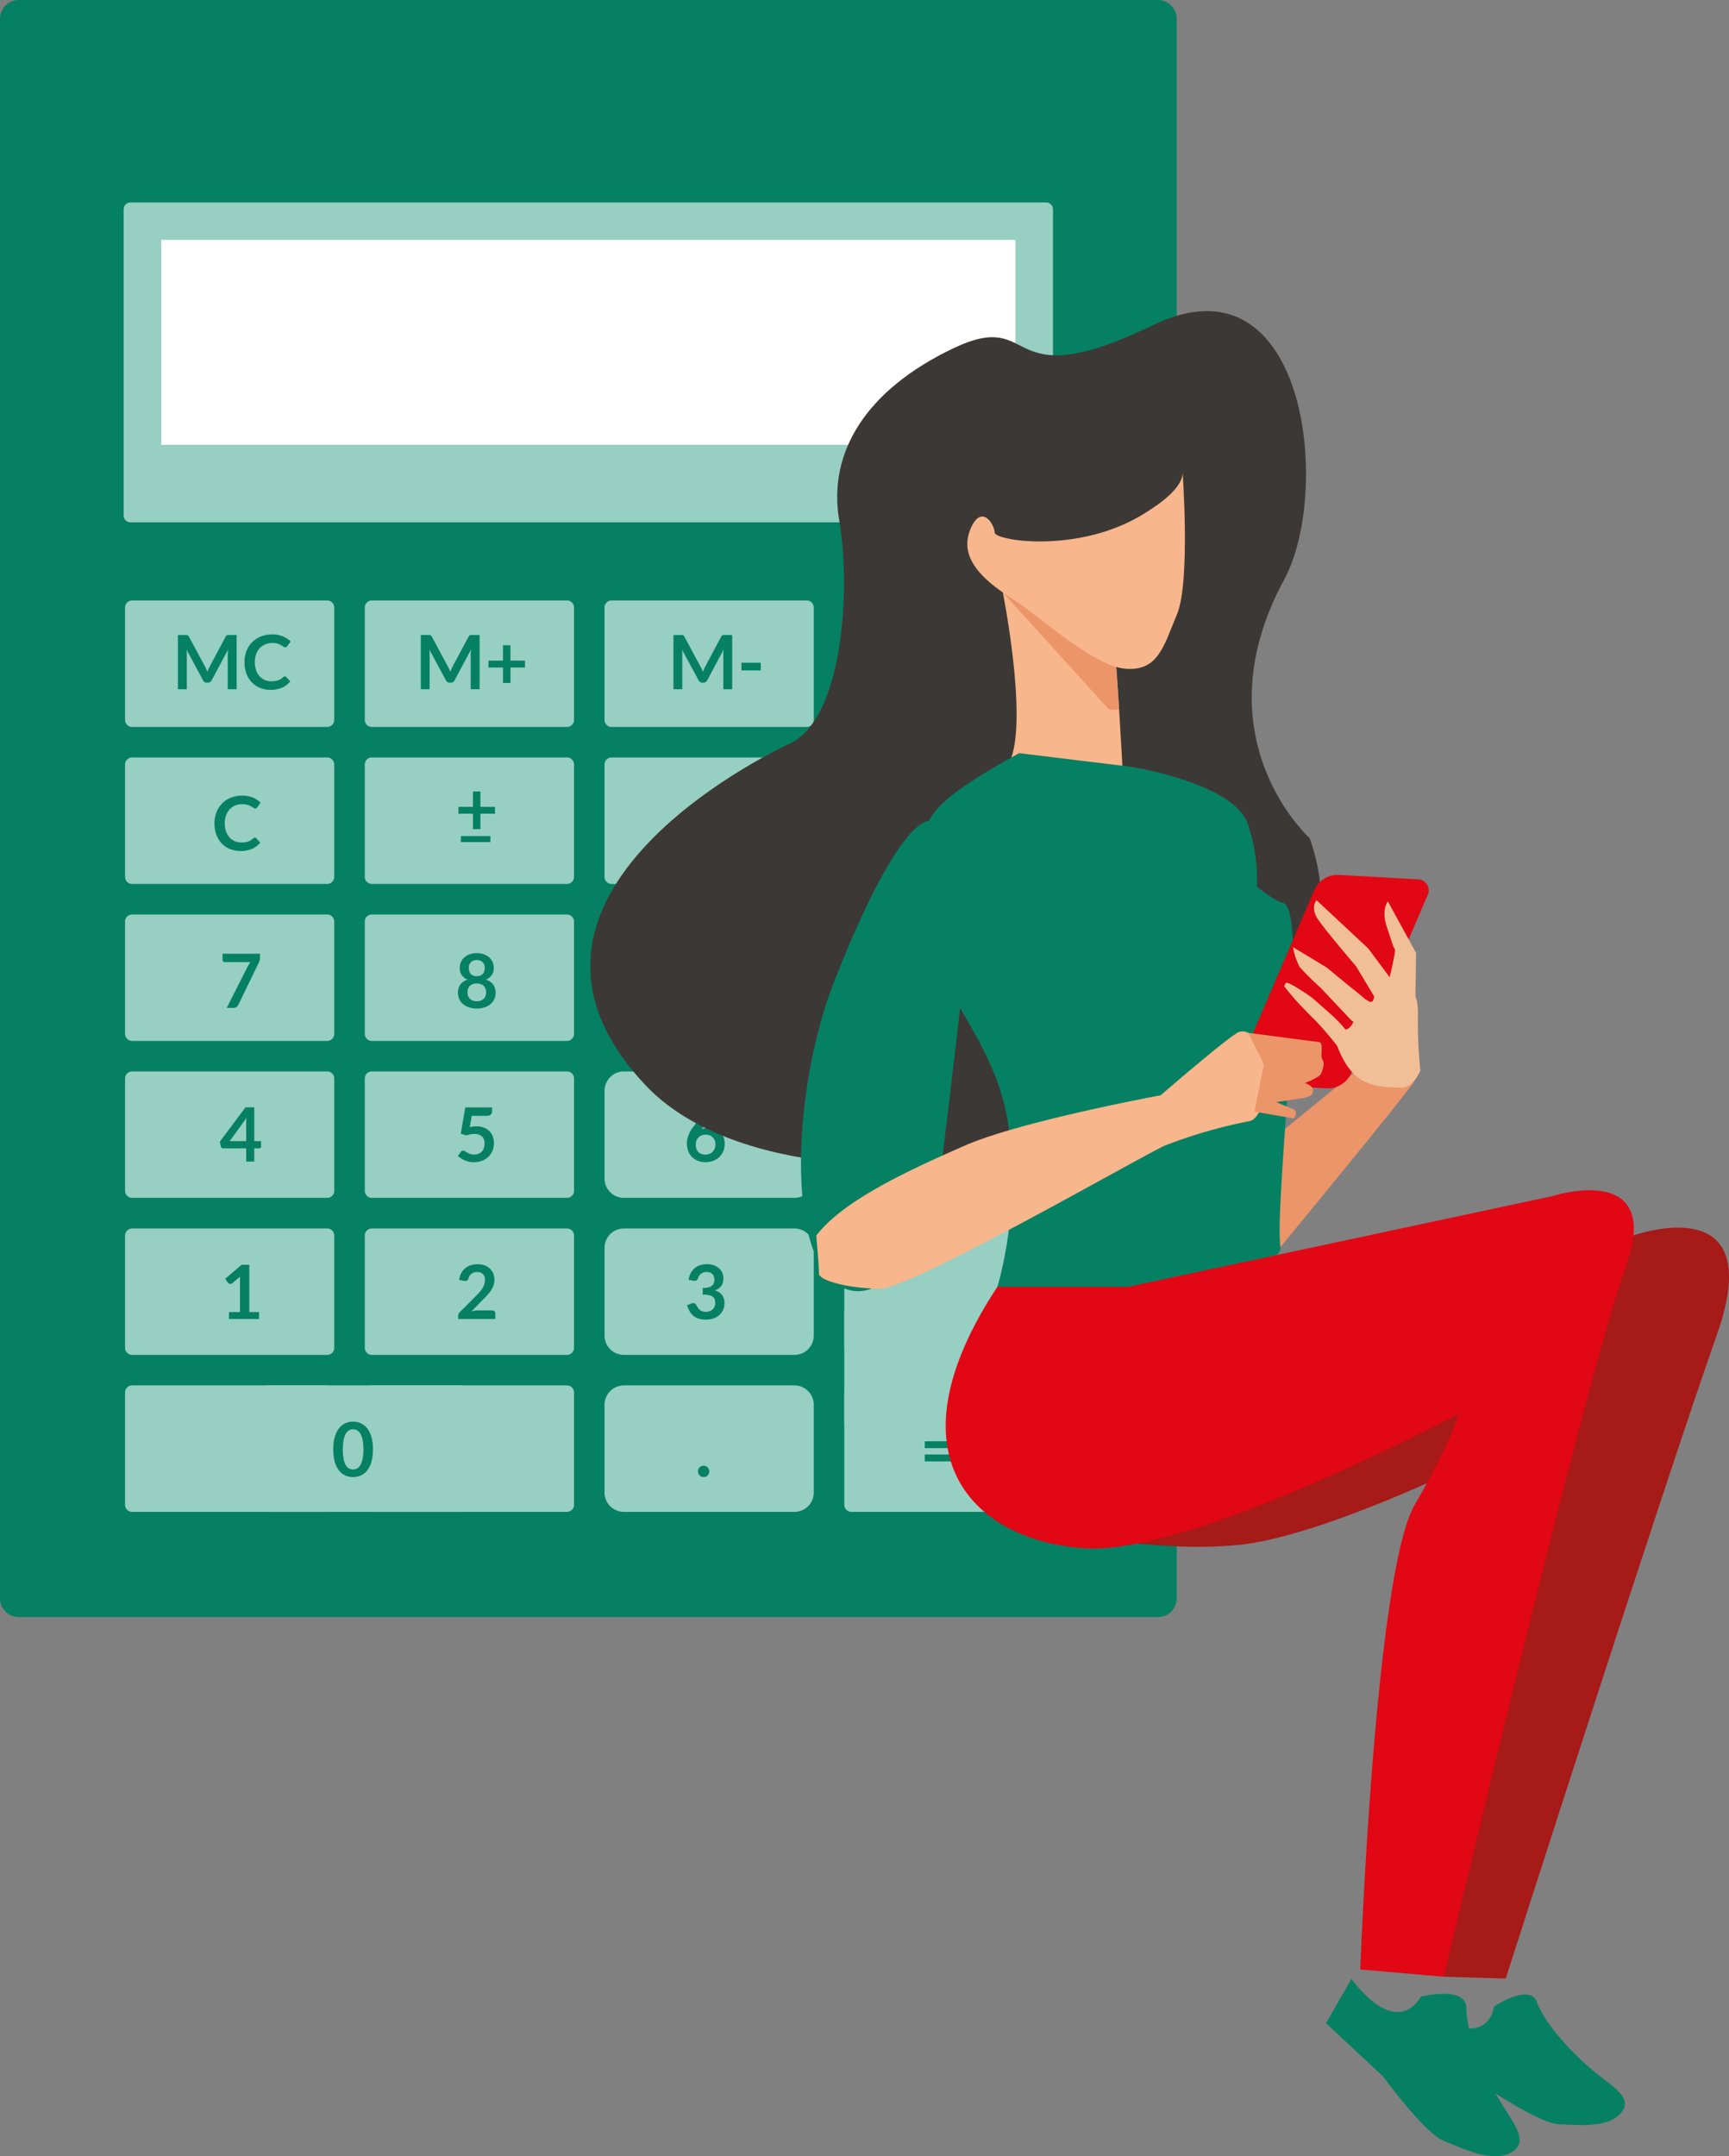 <svg xmlns="http://www.w3.org/2000/svg" width="234.995" height="292.934" viewBox="0 0 234.995 292.934"><rect x="0" y="0" width="234.995" height="292.934" fill="#808080" stroke="none"/><g transform="translate(0 0)"><path d="M220.273,775.437a2.553,2.553,0,0,1-2.551,2.556H62.886a2.55,2.55,0,0,1-2.542-2.556V560.854a2.546,2.546,0,0,1,2.542-2.545H217.722a2.549,2.549,0,0,1,2.551,2.545Z" transform="translate(-60.344 -558.309)" fill="#068062"/><path d="M.933,0H125.37a.937.937,0,0,1,.937.937V42.522a.934.934,0,0,1-.934.934H.935A.935.935,0,0,1,0,42.521V.933A.933.933,0,0,1,.933,0Z" transform="translate(16.807 27.504)" fill="#97cfc2"/><rect width="116.117" height="27.838" transform="translate(21.902 32.591)" fill="#fff"/><g transform="translate(16.997 81.575)"><path d="M.966,0h26.5a.965.965,0,0,1,.965.965V16.222a.965.965,0,0,1-.965.965H.965A.965.965,0,0,1,0,16.223V.966A.966.966,0,0,1,.966,0Z" fill="#97cfc2"/><g transform="translate(32.583)"><path d="M.966,0H27.474a.965.965,0,0,1,.965.965V16.222a.965.965,0,0,1-.965.965H.965A.965.965,0,0,1,0,16.223V.966A.966.966,0,0,1,.966,0Z" fill="#97cfc2"/></g><g transform="translate(65.165)"><path d="M.966,0H27.472a.967.967,0,0,1,.967.967V16.222a.965.965,0,0,1-.965.965H.965A.965.965,0,0,1,0,16.223V.966A.966.966,0,0,1,.966,0Z" fill="#97cfc2"/></g><g transform="translate(97.754)"><path d="M.966,0H27.474a.965.965,0,0,1,.965.965V16.222a.965.965,0,0,1-.965.965H.965A.965.965,0,0,1,0,16.223V.966A.966.966,0,0,1,.966,0Z" fill="#97cfc2"/></g><g transform="translate(0 21.325)"><path d="M.966,0h26.5a.965.965,0,0,1,.965.965V16.219a.966.966,0,0,1-.966.966H.965A.965.965,0,0,1,0,16.22V.966A.966.966,0,0,1,.966,0Z" fill="#97cfc2"/></g><g transform="translate(32.583 21.325)"><path d="M.966,0H27.474a.965.965,0,0,1,.965.965V16.219a.966.966,0,0,1-.966.966H.965A.965.965,0,0,1,0,16.22V.966A.966.966,0,0,1,.966,0Z" fill="#97cfc2"/></g><g transform="translate(65.165 21.325)"><path d="M.966,0H27.472a.967.967,0,0,1,.967.967V16.219a.966.966,0,0,1-.966.966H.965A.965.965,0,0,1,0,16.22V.966A.966.966,0,0,1,.966,0Z" fill="#97cfc2"/></g><g transform="translate(97.754 21.325)"><path d="M.966,0H27.474a.965.965,0,0,1,.965.965V16.219a.966.966,0,0,1-.966.966H.965A.965.965,0,0,1,0,16.22V.966A.966.966,0,0,1,.966,0Z" fill="#97cfc2"/></g><g transform="translate(0 42.662)"><path d="M.963,0H27.469a.965.965,0,0,1,.965.965V16.208a.965.965,0,0,1-.965.965H.965A.965.965,0,0,1,0,16.209V.963A.963.963,0,0,1,.963,0Z" fill="#97cfc2"/></g><g transform="translate(32.583 42.662)"><path d="M.963,0H27.474a.965.965,0,0,1,.965.965V16.208a.965.965,0,0,1-.965.965H.965A.965.965,0,0,1,0,16.209V.963A.963.963,0,0,1,.963,0Z" fill="#97cfc2"/></g><g transform="translate(65.166 42.661)"><path d="M118.966,618.5a2.626,2.626,0,0,1-2.627,2.621H93.16a2.634,2.634,0,0,1-2.632-2.621V606.576a2.638,2.638,0,0,1,2.632-2.627h23.179a2.63,2.63,0,0,1,2.627,2.627Z" transform="translate(-90.528 -603.949)" fill="#97cfc2"/></g><g transform="translate(97.754 42.662)"><path d="M.963,0H27.474a.965.965,0,0,1,.965.965V16.208a.965.965,0,0,1-.965.965H.965A.965.965,0,0,1,0,16.209V.963A.963.963,0,0,1,.963,0Z" fill="#97cfc2"/></g><g transform="translate(0 63.982)"><path d="M.963,0H27.469a.965.965,0,0,1,.965.965V16.209a.966.966,0,0,1-.966.966H.965A.965.965,0,0,1,0,16.21V.963A.963.963,0,0,1,.963,0Z" fill="#97cfc2"/></g><g transform="translate(32.583 63.982)"><path d="M.963,0H27.474a.965.965,0,0,1,.965.965V16.209a.966.966,0,0,1-.966.966H.965A.965.965,0,0,1,0,16.21V.963A.963.963,0,0,1,.963,0Z" fill="#97cfc2"/></g><g transform="translate(65.166 63.981)"><path d="M118.966,626.336a2.627,2.627,0,0,1-2.627,2.621H93.16a2.636,2.636,0,0,1-2.632-2.621V614.411a2.639,2.639,0,0,1,2.632-2.63h23.179a2.631,2.631,0,0,1,2.627,2.63Z" transform="translate(-90.528 -611.781)" fill="#97cfc2"/></g><g transform="translate(97.754 63.982)"><path d="M.963,0H27.474a.965.965,0,0,1,.965.965V16.209a.966.966,0,0,1-.966.966H.965A.965.965,0,0,1,0,16.21V.963A.963.963,0,0,1,.963,0Z" fill="#97cfc2"/></g><g transform="translate(0 85.317)"><path d="M.963,0H27.471a.963.963,0,0,1,.963.963V16.21a.965.965,0,0,1-.965.965H.965A.965.965,0,0,1,0,16.21V.963A.963.963,0,0,1,.963,0Z" fill="#97cfc2"/></g><g transform="translate(32.583 85.317)"><path d="M.963,0H27.474a.965.965,0,0,1,.965.965V16.21a.965.965,0,0,1-.965.965H.965A.965.965,0,0,1,0,16.21V.963A.963.963,0,0,1,.963,0Z" fill="#97cfc2"/></g><g transform="translate(65.166 85.317)"><path d="M118.966,634.174a2.625,2.625,0,0,1-2.627,2.619H93.16a2.633,2.633,0,0,1-2.632-2.619V622.246a2.636,2.636,0,0,1,2.632-2.627h23.179a2.628,2.628,0,0,1,2.627,2.627Z" transform="translate(-90.528 -619.619)" fill="#97cfc2"/></g><g transform="translate(97.754 85.317)"><path d="M.963,0H27.474a.965.965,0,0,1,.965.965V16.21a.965.965,0,0,1-.965.965H.965A.965.965,0,0,1,0,16.21V.963A.963.963,0,0,1,.963,0Z" fill="#97cfc2"/></g><g transform="translate(0 106.635)"><path d="M.963,0H27.469a.965.965,0,0,1,.965.965V16.217a.966.966,0,0,1-.966.966H.965A.965.965,0,0,1,0,16.218V.963A.963.963,0,0,1,.963,0Z" fill="#97cfc2"/></g><g transform="translate(18.341 106.635)"><path d="M.963,0h26.5a.965.965,0,0,1,.965.965V16.217a.966.966,0,0,1-.966.966H.963A.963.963,0,0,1,0,16.22V.963A.963.963,0,0,1,.963,0Z" fill="#97cfc2"/></g><g transform="translate(32.583 106.635)"><path d="M.963,0H27.474a.965.965,0,0,1,.965.965V16.217a.966.966,0,0,1-.966.966H.965A.965.965,0,0,1,0,16.218V.963A.963.963,0,0,1,.963,0Z" fill="#97cfc2"/></g><g transform="translate(65.166 106.636)"><path d="M118.966,642.012a2.626,2.626,0,0,1-2.627,2.621H93.16a2.634,2.634,0,0,1-2.632-2.621V630.078a2.638,2.638,0,0,1,2.632-2.627h23.179a2.63,2.63,0,0,1,2.627,2.627Z" transform="translate(-90.528 -627.451)" fill="#97cfc2"/></g><g transform="translate(97.754 106.635)"><path d="M.963,0H27.474a.965.965,0,0,1,.965.965V16.217a.966.966,0,0,1-.966.966H.965A.965.965,0,0,1,0,16.218V.963A.963.963,0,0,1,.963,0Z" fill="#97cfc2"/></g><g transform="translate(97.754 95.556)"><path d="M.963,0H27.476a.963.963,0,0,1,.963.963V16.209a.966.966,0,0,1-.966.966H.966A.966.966,0,0,1,0,16.209V.963A.963.963,0,0,1,.963,0Z" fill="#97cfc2"/></g></g><g transform="translate(45.296 193.135)"><path d="M82.376,633.027a6.152,6.152,0,0,1-.2,1.68,3.543,3.543,0,0,1-.572,1.168,2.307,2.307,0,0,1-.866.691,2.668,2.668,0,0,1-2.137,0,2.288,2.288,0,0,1-.852-.691,3.436,3.436,0,0,1-.566-1.168,6.145,6.145,0,0,1-.2-1.68,6.026,6.026,0,0,1,.2-1.671,3.479,3.479,0,0,1,.566-1.176,2.3,2.3,0,0,1,.852-.686,2.554,2.554,0,0,1,2.137,0,2.316,2.316,0,0,1,.866.686,3.587,3.587,0,0,1,.572,1.176A6.033,6.033,0,0,1,82.376,633.027Zm-1.293,0a5.93,5.93,0,0,0-.12-1.32,2.582,2.582,0,0,0-.316-.836,1.169,1.169,0,0,0-.446-.441,1.112,1.112,0,0,0-1.5.441,2.471,2.471,0,0,0-.3.836,7.35,7.35,0,0,0,0,2.643,2.464,2.464,0,0,0,.3.838,1.113,1.113,0,0,0,.446.436,1.148,1.148,0,0,0,1.053,0,1.08,1.08,0,0,0,.446-.436,2.572,2.572,0,0,0,.316-.838A5.91,5.91,0,0,0,81.083,633.027Z" transform="translate(-76.984 -629.26)" fill="#068062"/></g><g transform="translate(94.865 199.124)"><path d="M95.194,632.225a.812.812,0,0,1,.06-.3.7.7,0,0,1,.163-.242.772.772,0,0,1,.245-.164.8.8,0,0,1,.3-.062.776.776,0,0,1,.3.063.792.792,0,0,1,.406.406.813.813,0,0,1,.06.3.825.825,0,0,1-.06.308.736.736,0,0,1-.166.245.686.686,0,0,1-.24.155.771.771,0,0,1-.3.06.79.79,0,0,1-.3-.06.709.709,0,0,1-.245-.155.692.692,0,0,1-.163-.245A.824.824,0,0,1,95.194,632.225Z" transform="translate(-95.194 -631.46)" fill="#068062"/></g><g transform="translate(30.596 171.824)"><path d="M72.112,627.858h1.494V623.57q0-.253.016-.531l-1.059.893a.412.412,0,0,1-.136.074.447.447,0,0,1-.136.019.418.418,0,0,1-.185-.041.3.3,0,0,1-.12-.1l-.4-.547,2.246-1.908h1.04v6.427h1.32v.945H72.112Z" transform="translate(-71.584 -621.431)" fill="#068062"/></g><g transform="translate(62.271 171.748)"><path d="M85.858,621.4a2.937,2.937,0,0,1,.936.152,2.139,2.139,0,0,1,.721.427,1.961,1.961,0,0,1,.468.659,2.216,2.216,0,0,1,.163.863,2.247,2.247,0,0,1-.114.754,3.2,3.2,0,0,1-.321.659,4.851,4.851,0,0,1-.471.613c-.18.2-.37.4-.566.6l-1.658,1.693a3.959,3.959,0,0,1,.471-.109,3.37,3.37,0,0,1,.452-.035h1.886a.438.438,0,0,1,.327.117.376.376,0,0,1,.12.3v.754H83.22v-.414a.679.679,0,0,1,.054-.267.748.748,0,0,1,.174-.258l2.235-2.24c.185-.191.348-.368.5-.544a3.384,3.384,0,0,0,.37-.517,2.207,2.207,0,0,0,.229-.514,1.778,1.778,0,0,0,.082-.55,1.388,1.388,0,0,0-.076-.471,1,1,0,0,0-.218-.332.9.9,0,0,0-.348-.212,1.422,1.422,0,0,0-.43-.068,1.14,1.14,0,0,0-.749.234,1.213,1.213,0,0,0-.414.61.456.456,0,0,1-.163.28.445.445,0,0,1-.289.087,1.312,1.312,0,0,1-.169-.014l-.659-.122a2.674,2.674,0,0,1,.294-.931,2.2,2.2,0,0,1,1.307-1.064A2.936,2.936,0,0,1,85.858,621.4Z" transform="translate(-83.22 -621.403)" fill="#068062"/></g><g transform="translate(93.376 171.748)"><path d="M97.372,621.4a2.576,2.576,0,0,1,.917.152,2.156,2.156,0,0,1,.7.4,1.743,1.743,0,0,1,.6,1.35,2.178,2.178,0,0,1-.076.621,1.531,1.531,0,0,1-.229.463,1.566,1.566,0,0,1-.37.338,2.141,2.141,0,0,1-.49.229,1.894,1.894,0,0,1,.985.634,1.73,1.73,0,0,1,.327,1.081,2.224,2.224,0,0,1-.2.972,2.184,2.184,0,0,1-.555.708,2.24,2.24,0,0,1-.8.435,3.035,3.035,0,0,1-.961.147,3.254,3.254,0,0,1-.974-.128,2.077,2.077,0,0,1-.713-.373,2.584,2.584,0,0,1-.52-.612,4.5,4.5,0,0,1-.365-.838l.555-.226a.7.7,0,0,1,.286-.066.476.476,0,0,1,.24.066.3.3,0,0,1,.158.158c.06.114.131.232.2.348a1.673,1.673,0,0,0,.261.313,1.271,1.271,0,0,0,.365.218,1.332,1.332,0,0,0,.5.079,1.4,1.4,0,0,0,.553-.1,1.355,1.355,0,0,0,.4-.275,1.05,1.05,0,0,0,.234-.373,1.149,1.149,0,0,0,.082-.411,2.161,2.161,0,0,0-.054-.484.666.666,0,0,0-.24-.373,1.253,1.253,0,0,0-.506-.24,3.9,3.9,0,0,0-.9-.087v-.9a3.093,3.093,0,0,0,.773-.082,1.261,1.261,0,0,0,.482-.229.751.751,0,0,0,.25-.346,1.334,1.334,0,0,0,.076-.452,1.036,1.036,0,0,0-.289-.795,1.1,1.1,0,0,0-.776-.267,1.156,1.156,0,0,0-.746.24,1.235,1.235,0,0,0-.414.6.537.537,0,0,1-.169.28.445.445,0,0,1-.278.087.763.763,0,0,1-.174-.019l-.661-.117a2.726,2.726,0,0,1,.3-.923,2.132,2.132,0,0,1,1.3-1.073A3.015,3.015,0,0,1,97.372,621.4Z" transform="translate(-94.647 -621.403)" fill="#068062"/></g><g transform="translate(29.88 150.434)"><path d="M76,618.165h.923v.738a.26.26,0,0,1-.065.172.234.234,0,0,1-.191.071H76v1.8H74.9v-1.8H71.792a.406.406,0,0,1-.229-.071.412.412,0,0,1-.12-.2l-.122-.64,3.484-4.663H76Zm-1.1-2.4c0-.109,0-.223.005-.354s.022-.256.038-.395l-2.289,3.152H74.9Z" transform="translate(-71.321 -613.573)" fill="#068062"/></g><g transform="translate(62.233 150.442)"><path d="M87.85,614.115a.576.576,0,0,1-.169.433.743.743,0,0,1-.563.171H85.09l-.267,1.533a4.562,4.562,0,0,1,.912-.1,2.763,2.763,0,0,1,1.024.18,2.081,2.081,0,0,1,.74.477,1.947,1.947,0,0,1,.449.719,2.451,2.451,0,0,1,.158.882,2.725,2.725,0,0,1-.207,1.07,2.552,2.552,0,0,1-.569.828,2.666,2.666,0,0,1-.871.531,3.079,3.079,0,0,1-1.092.188,3.158,3.158,0,0,1-.659-.071,3.377,3.377,0,0,1-.588-.19,3.185,3.185,0,0,1-.5-.275,2.57,2.57,0,0,1-.414-.332l.387-.528a.381.381,0,0,1,.327-.177.486.486,0,0,1,.256.082c.087.054.185.114.3.177a3.6,3.6,0,0,0,.4.182,1.662,1.662,0,0,0,.553.082,1.57,1.57,0,0,0,.61-.114,1.214,1.214,0,0,0,.441-.313,1.444,1.444,0,0,0,.267-.474,2.014,2.014,0,0,0,.087-.61,1.232,1.232,0,0,0-.348-.936,1.4,1.4,0,0,0-1.029-.34,3.184,3.184,0,0,0-1.07.19l-.789-.223.615-3.574H87.85Z" transform="translate(-83.206 -613.576)" fill="#068062"/></g><g transform="translate(93.36 150.442)"><path d="M97.6,616.342a2.5,2.5,0,0,1,.817.136,1.987,1.987,0,0,1,1.181,1.105,2.4,2.4,0,0,1,.18.966,2.521,2.521,0,0,1-.185.966,2.406,2.406,0,0,1-1.35,1.309,3.04,3.04,0,0,1-2.126.008,2.306,2.306,0,0,1-.792-.526,2.273,2.273,0,0,1-.512-.814,3.124,3.124,0,0,1-.174-1.062,2.928,2.928,0,0,1,.212-1.064,4.845,4.845,0,0,1,.656-1.143l1.753-2.357a.659.659,0,0,1,.267-.2.9.9,0,0,1,.406-.087h1.121l-2.186,2.671c-.049.06-.087.114-.131.163l-.131.163a2,2,0,0,1,.463-.172A2.234,2.234,0,0,1,97.6,616.342Zm-1.756,2.289a1.807,1.807,0,0,0,.082.558,1.271,1.271,0,0,0,.25.425,1.124,1.124,0,0,0,.408.28,1.7,1.7,0,0,0,1.124-.005,1.257,1.257,0,0,0,.43-.289,1.364,1.364,0,0,0,.381-.961,1.6,1.6,0,0,0-.093-.574,1.228,1.228,0,0,0-.278-.419,1.128,1.128,0,0,0-.425-.272,1.62,1.62,0,0,0-.553-.09,1.45,1.45,0,0,0-.544.1,1.468,1.468,0,0,0-.419.28,1.193,1.193,0,0,0-.267.43A1.435,1.435,0,0,0,95.847,618.631Z" transform="translate(-94.641 -613.576)" fill="#068062"/></g><g transform="translate(30.248 129.564)"><path d="M76.546,605.906v.542a1.166,1.166,0,0,1-.054.4c-.033.1-.071.18-.1.248l-2.79,5.746a.9.9,0,0,1-.242.3.665.665,0,0,1-.43.128h-.909l2.85-5.629a3.042,3.042,0,0,1,.4-.593H71.745a.333.333,0,0,1-.207-.087.3.3,0,0,1-.082-.2v-.849Z" transform="translate(-71.456 -605.906)" fill="#068062"/></g><g transform="translate(62.243 129.485)"><path d="M85.766,613.4a3.416,3.416,0,0,1-1.043-.155,2.428,2.428,0,0,1-.806-.433,1.891,1.891,0,0,1-.523-.675,2.069,2.069,0,0,1-.185-.89,1.838,1.838,0,0,1,.321-1.1,1.934,1.934,0,0,1,1-.67,1.616,1.616,0,0,1-1.073-1.625,1.791,1.791,0,0,1,.169-.781,1.9,1.9,0,0,1,.479-.632,2.2,2.2,0,0,1,.724-.414,2.759,2.759,0,0,1,.939-.147,2.67,2.67,0,0,1,.931.147,2.2,2.2,0,0,1,.735.414,2.091,2.091,0,0,1,.476.632,1.79,1.79,0,0,1,.169.781,1.763,1.763,0,0,1-.272,1,1.742,1.742,0,0,1-.8.629,1.966,1.966,0,0,1,1,.67,1.876,1.876,0,0,1,.321,1.1,2.069,2.069,0,0,1-.185.89,1.954,1.954,0,0,1-.523.675,2.415,2.415,0,0,1-.808.433A3.36,3.36,0,0,1,85.766,613.4Zm0-.982a1.484,1.484,0,0,0,.544-.093,1.109,1.109,0,0,0,.4-.247.938.938,0,0,0,.24-.373,1.362,1.362,0,0,0,.082-.479,1.207,1.207,0,0,0-.338-.917,1.314,1.314,0,0,0-.925-.3,1.335,1.335,0,0,0-.928.3,1.2,1.2,0,0,0-.332.917,1.361,1.361,0,0,0,.082.479,1.073,1.073,0,0,0,.24.373,1.042,1.042,0,0,0,.392.247A1.459,1.459,0,0,0,85.766,612.418Zm0-3.408a1.285,1.285,0,0,0,.512-.093.909.909,0,0,0,.338-.256.958.958,0,0,0,.18-.37,1.573,1.573,0,0,0,.054-.427,1.4,1.4,0,0,0-.06-.395,1.085,1.085,0,0,0-.2-.332,1.006,1.006,0,0,0-.338-.232,1.22,1.22,0,0,0-.485-.087,1.184,1.184,0,0,0-.485.087.968.968,0,0,0-.335.232.908.908,0,0,0-.2.332,1.239,1.239,0,0,0-.065.395,1.821,1.821,0,0,0,.054.427.9.9,0,0,0,.517.626A1.3,1.3,0,0,0,85.766,609.01Z" transform="translate(-83.21 -605.877)" fill="#068062"/></g><g transform="translate(93.577 129.485)"><path d="M96.754,610.377a2.409,2.409,0,0,1-.746-.125,1.9,1.9,0,0,1-1.113-1.07,2.272,2.272,0,0,1-.174-.926,2.408,2.408,0,0,1,.185-.923,2.483,2.483,0,0,1,.509-.759,2.523,2.523,0,0,1,.795-.517,2.8,2.8,0,0,1,1.029-.18,2.649,2.649,0,0,1,1.01.174,2.111,2.111,0,0,1,.773.5,2.083,2.083,0,0,1,.49.773,2.855,2.855,0,0,1,.169.977,3.083,3.083,0,0,1-.06.648,3.121,3.121,0,0,1-.169.591,3.385,3.385,0,0,1-.261.55,4.659,4.659,0,0,1-.343.536l-1.68,2.4a.636.636,0,0,1-.256.207.8.8,0,0,1-.392.087h-1.16l2.284-2.858c.06-.071.114-.144.169-.21s.1-.142.147-.21a2.306,2.306,0,0,1-.558.253A2.48,2.48,0,0,1,96.754,610.377Zm1.723-2.2a1.532,1.532,0,0,0-.093-.539,1.006,1.006,0,0,0-.267-.4,1,1,0,0,0-.4-.248,1.29,1.29,0,0,0-.5-.09,1.44,1.44,0,0,0-.523.1,1.03,1.03,0,0,0-.387.264,1.269,1.269,0,0,0-.25.392,1.551,1.551,0,0,0-.087.512,1.272,1.272,0,0,0,.321.936,1.21,1.21,0,0,0,.9.327,1.4,1.4,0,0,0,.536-.1,1.208,1.208,0,0,0,.408-.267,1.222,1.222,0,0,0,.245-.4A1.32,1.32,0,0,0,98.477,608.174Z" transform="translate(-94.721 -605.877)" fill="#068062"/></g><g transform="translate(29.151 108.086)"><path d="M76.543,603.722a.263.263,0,0,1,.191.09l.539.582a2.9,2.9,0,0,1-1.1.855,4.182,4.182,0,0,1-3.046.014,3.217,3.217,0,0,1-1.122-.779,3.574,3.574,0,0,1-.71-1.192,4.463,4.463,0,0,1-.245-1.511,4.071,4.071,0,0,1,.278-1.524,3.494,3.494,0,0,1,.776-1.187,3.333,3.333,0,0,1,1.192-.776,4.166,4.166,0,0,1,1.533-.278,3.679,3.679,0,0,1,1.437.264,3.329,3.329,0,0,1,1.048.694l-.457.637a.433.433,0,0,1-.1.109.334.334,0,0,1-.177.041.406.406,0,0,1-.24-.087,2.4,2.4,0,0,0-.31-.2,2.04,2.04,0,0,0-.474-.2,2.376,2.376,0,0,0-.735-.09,2.566,2.566,0,0,0-.95.174,2.307,2.307,0,0,0-.757.526,2.488,2.488,0,0,0-.485.817,3.188,3.188,0,0,0-.18,1.081,3.341,3.341,0,0,0,.18,1.108,2.683,2.683,0,0,0,.474.814,2.1,2.1,0,0,0,.713.5,2.064,2.064,0,0,0,.874.177,3.584,3.584,0,0,0,.506-.027,1.968,1.968,0,0,0,.419-.1,1.59,1.59,0,0,0,.365-.172,2.821,2.821,0,0,0,.338-.25.352.352,0,0,1,.1-.074A.255.255,0,0,1,76.543,603.722Z" transform="translate(-71.053 -598.016)" fill="#068062"/></g><g transform="translate(62.303 107.52)"><path d="M86.224,597.808V599.9h1.984v.931H86.224v2.1H85.208v-2.1H83.232V599.9h1.976v-2.088Z" transform="translate(-83.232 -597.808)" fill="#068062"/></g><g transform="translate(94.789 107.964)"><path d="M96.369,605.552a.8.8,0,0,1-.114.2.588.588,0,0,1-.169.15,1.006,1.006,0,0,1-.191.09.721.721,0,0,1-.2.027h-.534l2.975-7.611a.709.709,0,0,1,.25-.324.669.669,0,0,1,.392-.117h.536Z" transform="translate(-95.166 -597.971)" fill="#068062"/></g><g transform="translate(24.18 86.184)"><path d="M73.081,594.649c.054.114.1.237.142.357.054-.122.1-.248.152-.365s.109-.229.163-.338l2.18-4.083a.786.786,0,0,1,.082-.122.275.275,0,0,1,.1-.068.294.294,0,0,1,.114-.022.955.955,0,0,1,.163-.008h1.034v7.371H76v-4.756c0-.092.005-.185.011-.3s.011-.212.027-.321l-2.229,4.176a.686.686,0,0,1-.2.223.525.525,0,0,1-.289.082h-.191a.486.486,0,0,1-.28-.082.593.593,0,0,1-.2-.223L70.4,591.987a3.17,3.17,0,0,1,.027.327,2.908,2.908,0,0,1,.011.3v4.756H69.227V590h1.034a.987.987,0,0,1,.158.008.319.319,0,0,1,.117.022.222.222,0,0,1,.1.068.411.411,0,0,1,.087.122l2.2,4.089C72.978,594.418,73.033,594.538,73.081,594.649Z" transform="translate(-69.227 -589.918)" fill="#068062"/><path d="M78.039,595.678a.264.264,0,0,1,.191.09l.542.583a2.9,2.9,0,0,1-1.1.852,3.841,3.841,0,0,1-1.571.3,3.731,3.731,0,0,1-1.475-.28,3.309,3.309,0,0,1-1.827-1.968,4.554,4.554,0,0,1-.245-1.516,4.061,4.061,0,0,1,.272-1.524,3.372,3.372,0,0,1,.773-1.187,3.562,3.562,0,0,1,1.2-.776,4.15,4.15,0,0,1,1.533-.28,3.593,3.593,0,0,1,1.437.267,3.256,3.256,0,0,1,1.053.694l-.46.64a.3.3,0,0,1-.1.1.269.269,0,0,1-.174.046.39.39,0,0,1-.24-.084,3.258,3.258,0,0,0-.316-.2,2.9,2.9,0,0,0-.474-.2,2.4,2.4,0,0,0-.732-.09,2.376,2.376,0,0,0-.953.18,2.09,2.09,0,0,0-.746.514,2.2,2.2,0,0,0-.49.817,3.177,3.177,0,0,0-.177,1.086,3.236,3.236,0,0,0,.177,1.105,2.241,2.241,0,0,0,.474.817,1.981,1.981,0,0,0,.708.5,2.25,2.25,0,0,0,.877.177,4.037,4.037,0,0,0,.5-.033,2.366,2.366,0,0,0,.419-.1,1.69,1.69,0,0,0,.359-.172,1.949,1.949,0,0,0,.343-.259.549.549,0,0,1,.109-.076A.243.243,0,0,1,78.039,595.678Z" transform="translate(-63.503 -589.97)" fill="#068062"/></g><g transform="translate(57.199 86.266)"><path d="M85.212,594.649c.049.114.1.237.142.357.054-.122.1-.248.152-.365s.1-.229.158-.338l2.186-4.083a.785.785,0,0,1,.082-.122.258.258,0,0,1,.1-.068.323.323,0,0,1,.12-.022.921.921,0,0,1,.158-.008h1.032v7.371H88.132v-4.756c0-.092.005-.185.011-.3s.011-.212.022-.321l-2.229,4.176a.628.628,0,0,1-.2.223.512.512,0,0,1-.289.082h-.185a.525.525,0,0,1-.289-.082.581.581,0,0,1-.2-.223l-2.257-4.187c.011.106.022.215.027.327s.005.2.005.3v4.756h-1.2V590h1.032a.953.953,0,0,1,.158.008.345.345,0,0,1,.12.022.257.257,0,0,1,.1.068.537.537,0,0,1,.087.122l2.2,4.089C85.108,594.418,85.162,594.538,85.212,594.649Z" transform="translate(-81.357 -590)" fill="#068062"/><path d="M87.722,590.513V592.6H89.7v.931H87.722v2.1H86.707v-2.1H84.733V592.6h1.974v-2.085Z" transform="translate(-75.543 -589.116)" fill="#068062"/></g><g transform="translate(91.533 86.266)"><path d="M97.824,594.649c.049.114.1.237.147.357.044-.122.093-.248.147-.365a3.217,3.217,0,0,1,.163-.338l2.18-4.083a.527.527,0,0,1,.082-.122.222.222,0,0,1,.1-.068.323.323,0,0,1,.12-.022.856.856,0,0,1,.152-.008h1.037v7.371h-1.206v-4.756a2.888,2.888,0,0,1,.011-.3c.005-.1.011-.212.022-.321l-2.229,4.176a.628.628,0,0,1-.2.223.512.512,0,0,1-.289.082h-.185a.482.482,0,0,1-.283-.082.593.593,0,0,1-.2-.223l-2.262-4.187a3.169,3.169,0,0,1,.033.327c.005.109.005.2.005.3v4.756h-1.2V590H95a.855.855,0,0,1,.152.008.3.3,0,0,1,.12.022.275.275,0,0,1,.1.068.527.527,0,0,1,.082.122l2.2,4.089A2.978,2.978,0,0,1,97.824,594.649Z" transform="translate(-93.97 -590)" fill="#068062"/><path d="M97.364,591.384h2.63v1.045h-2.63Z" transform="translate(-88.125 -587.617)" fill="#068062"/></g><g transform="translate(125.693 195.8)"><path d="M106.519,630.239h4.513v.931h-4.513Zm0,1.8h4.513v.936h-4.513Z" transform="translate(-106.519 -630.239)" fill="#068062"/></g><g transform="translate(125.464 151.836)"><path d="M109.418,614.088v2.088h1.987v.928h-1.987v2.1H108.4v-2.1h-1.968v-.928H108.4v-2.088Z" transform="translate(-106.435 -614.088)" fill="#068062"/></g><g transform="translate(126.899 132.52)"><path d="M110.974,606.992v.814h-4.012v-.814Z" transform="translate(-106.962 -606.992)" fill="#068062"/></g><g transform="translate(62.641 113.587)"><path d="M87.371,600.037v.817H83.356v-.817Z" transform="translate(-83.356 -600.037)" fill="#068062"/></g><g transform="translate(124.049 108.168)"><path d="M108.368,601.617l-2.349-3.571h1.366a.379.379,0,0,1,.207.044.336.336,0,0,1,.114.117l1.674,2.706a1.354,1.354,0,0,1,.06-.131c.016-.038.044-.082.065-.128l1.533-2.42a.337.337,0,0,1,.294-.188h1.315l-2.376,3.517,2.442,3.846h-1.369a.336.336,0,0,1-.223-.068.737.737,0,0,1-.142-.163l-1.707-2.826a.739.739,0,0,1-.044.117.926.926,0,0,1-.054.1l-1.631,2.608a.937.937,0,0,1-.136.155.279.279,0,0,1-.207.076h-1.285Z" transform="translate(-105.915 -598.046)" fill="#068062"/></g><g transform="translate(119.579 86.266)"><path d="M108.136,594.649c.049.114.1.237.142.357.049-.122.1-.248.147-.365s.109-.229.166-.338l2.18-4.083a.785.785,0,0,1,.082-.122.222.222,0,0,1,.1-.068.323.323,0,0,1,.12-.022.889.889,0,0,1,.158-.008h1.034v7.371h-1.209v-4.756c0-.092.005-.185.005-.3s.016-.212.027-.321l-2.229,4.176a.58.58,0,0,1-.2.223.5.5,0,0,1-.286.082h-.185a.482.482,0,0,1-.283-.082.551.551,0,0,1-.2-.223l-2.257-4.187c.011.106.022.215.027.327s.005.2.005.3v4.756h-1.209V590h1.04a.856.856,0,0,1,.152.008.377.377,0,0,1,.125.022.241.241,0,0,1,.093.068.549.549,0,0,1,.093.122l2.2,4.089C108.032,594.418,108.081,594.538,108.136,594.649Z" transform="translate(-104.273 -590)" fill="#068062"/><path d="M109.143,594.486v2.885h-1.372V590h2.24a4.817,4.817,0,0,1,1.3.158,2.4,2.4,0,0,1,.879.438,1.6,1.6,0,0,1,.506.664,2.327,2.327,0,0,1,.054,1.56,2.029,2.029,0,0,1-.828,1.073,2.521,2.521,0,0,1-.689.329,1.423,1.423,0,0,1,.449.427l1.846,2.722h-1.241a.569.569,0,0,1-.3-.079.563.563,0,0,1-.212-.2l-1.549-2.357a.463.463,0,0,0-.191-.182.6.6,0,0,0-.31-.063Zm0-.975h.852a2.048,2.048,0,0,0,.675-.1,1.172,1.172,0,0,0,.474-.267,1.07,1.07,0,0,0,.278-.408,1.267,1.267,0,0,0,.1-.509,1.059,1.059,0,0,0-.376-.86,1.777,1.777,0,0,0-1.132-.3h-.868Z" transform="translate(-98.249 -590)" fill="#068062"/></g><g transform="translate(80.223 42.264)"><path d="M187.606,645.45s-15.146-13.6-3.462-35.18c6.476-11.966,3.079-44.653-17.884-34.511s-15.285-2.5-27.12,3.141-17.076,14.128-15.483,23.391.558,26.9-6.718,30.3-42.149,22.37-19.678,46.341S201.456,685.3,187.606,645.45Z" transform="translate(-89.815 -573.835)" fill="#3c3835"/><path d="M110.415,587.877s3.329,16.648,1.108,22.569,15.17,1.478,15.17,1.478-.74-13.687-1.111-16.648S110.415,587.877,110.415,587.877Z" transform="translate(-54.34 -549.654)" fill="#f7b68b"/><path d="M124.842,603.785a6.721,6.721,0,0,0,1.375-.019c-.218-3.517-.465-7.132-.634-8.49-.37-2.959-15.168-7.4-15.168-7.4" transform="translate(-54.34 -549.654)" fill="#ec9568"/><path d="M137.886,581.761s1.108,15.17-.74,19.607-2.591,7.769-7.031,7.4-11.468-7.031-15.538-9.62-7.028-5.55-5.548-9.25,3.329-.74,3.329.37,11.468,2.959,20.348-2.589C134.924,586.3,138.254,583.982,137.886,581.761Z" transform="translate(-57.394 -560.186)" fill="#f7b68b"/><path d="M117.236,639.461l35.591-28.881s6.8.746,3.607,5.09-24.289,29.851-24.289,29.851S110.61,655.3,117.236,639.461Z" transform="translate(-44.774 -510.557)" fill="#ec9568"/><path d="M132.043,634.53l65.76-13.812s18.72-6.92,11.591,13.317c-7.649,21.709-28.729,87.559-28.729,87.559l-8.419-.248,10.257-73s-24.706,12.824-37.845,14.3-36.362-2.76-35.311-9.171S132.043,634.53,132.043,634.53Z" transform="translate(-56.24 -495.064)" fill="#a61a17"/><path d="M116.815,596.574s14.06,2.221,15.908,7.769,1.111,8.88,1.111,11.471S116.075,606.564,116.815,596.574Z" transform="translate(-43.356 -534.677)" fill="#068062"/><path d="M119.894,595.9l15.168,1.848s17.019,17.759,20.718,18.5-1.285,41.251-.37,46.736c.493,2.962-13.316,4.317-20.718,5.428s-17.756,0-17.756,0,3.7-11.839,1.111-24.047-14.06-21.458-11.471-29.967S101.768,605.882,119.894,595.9Z" transform="translate(-61.603 -535.846)" fill="#068062"/><path d="M119.259,600.066s4.07,11.468,3.329,18.869-2.959,25.525-2.959,25.525-4.44,21.088-12.949,18.5-7.769-26.639-1.851-41.806S116.668,596.366,119.259,600.066Z" transform="translate(-71.696 -530.03)" fill="#068062"/><path d="M134.472,630.986l-10.886-.61a1.51,1.51,0,0,1-1.288-2.3l10.314-24.05a3.531,3.531,0,0,1,3.155-2.053l10.886.61a1.511,1.511,0,0,1,1.288,2.3l-10.314,24.05A3.534,3.534,0,0,1,134.472,630.986Z" transform="translate(-34.198 -525.388)" fill="#e10714"/><path d="M101.1,637.518s.37,4.255.37,5.18,4.07,2.033,8.324,2.033,35.7-18.126,38.662-19.422a66.822,66.822,0,0,1,11.468-3.329c1.663-.185,2.959-4.81,2.033-7.769-.612-1.96-1.225-3.675-2.156-4.235a1.549,1.549,0,0,0-1.729.166c-2.033,1.293-10.172,8.324-10.172,8.324s-19.055,3.514-26.638,6.843S104.8,632.708,101.1,637.518Z" transform="translate(-70.381 -511.929)" fill="#f7b68b"/><path d="M132.4,611.131l-9.74-1.277,2.156,4.235-1.3,6.473,5.365.925s.74-.925-.185-1.3-2.219-.925-2.219-.925,2.589-.367,3.7-.553,1.3-.555,1.3-1.111-1.111-.925-1.111-.925,2.033-.741,2.219-1.3.555-1.293.185-1.848S132.96,611.5,132.4,611.131Z" transform="translate(-33.244 -511.807)" fill="#ec9568"/><g transform="translate(94.315 80.032)"><path d="M137.948,616.013l-4.622-6.226-7.028-6.552s-.9.983.193,2.6,5.183,6.383,5.183,6.383l2.012,3.346.406.678S136.947,619.179,137.948,616.013Z" transform="translate(-121.902 -603.236)" fill="#f0bf97"/><path d="M136.029,610.7s.049,2.134-.417,2.287-1.116-.58-2.123-1.367-3.977-3.253-3.977-3.253l-4.606-2.79a8.669,8.669,0,0,0,.909,2.714,35.742,35.742,0,0,0,2.806,2.776l4.154,4.4s3.375,2.676,3.754,1.952.044-1.821.773-2.232S139.712,613.277,136.029,610.7Z" transform="translate(-123.698 -599.201)" fill="#f0bf97"/><path d="M131.192,611.975l-2.915-2.57s-3.384-2.417-3.6-2l-.215.414s.727.969,1.745,2.093c.387.428,2.15,2.254,2.605,2.67a51.89,51.89,0,0,1,3.343,3.98C132.461,616.72,136.157,616.8,131.192,611.975Z" transform="translate(-124.463 -596.14)" fill="#f0bf97"/><path d="M133.671,616.436l.1-6.138-3.835-7s-.95,1.086-.136,3.484.809,2.659,1.056,2.921-.77,4.211-.77,4.211S133.383,617.734,133.671,616.436Z" transform="translate(-115.839 -603.128)" fill="#f0bf97"/><path d="M133.322,611.113l3.171-3.623s2,.12,1.9,4.021a61.417,61.417,0,0,0,.327,7.548s-.983,2.385-2.624,2.322-4.263.024-6.125-1.6-2.73-4.494-3-5.379c-.318-1.053,1.315-.631,1.979-1.078.814-.55.781-1.854,1.437-2.02A11.459,11.459,0,0,1,133.322,611.113Z" transform="translate(-120.209 -595.91)" fill="#f0bf97"/></g><path d="M114.583,630.835h17.756L190.053,618.5s15.293-4.932,9.865,9.868-24.662,96.188-24.662,96.188l-11.346-.988s1.974-53.767,7.4-63.139,5.921-12.331,5.921-12.331-36.011,19.237-50.808,18.252S99.29,654.019,114.583,630.835Z" transform="translate(-59.251 -498.275)" fill="#e10714"/><path d="M130,657.076l-3.449,6,7.728,7.214s5.67,7.728,8.245,8.76,6.7,3.092,9.274,1.546,0-4.124-2.061-7.731-4.121-8.76-4.121-11.849-6.185-1.546-6.185-1.546S136.54,665.5,130,657.076Z" transform="translate(-26.554 -430.487)" fill="#068062"/><path d="M132.376,660.35l-1.119,6.266,8.934,3.838s7.309,4.927,9.859,5.017,6.759.593,8.507-1.546-1.282-3.569-4.187-6.049-6.294-6.3-7.254-8.975-5.831.588-5.831.588S140.656,665.606,132.376,660.35Z" transform="translate(-18.448 -429.157)" fill="#068062"/></g></g></svg>